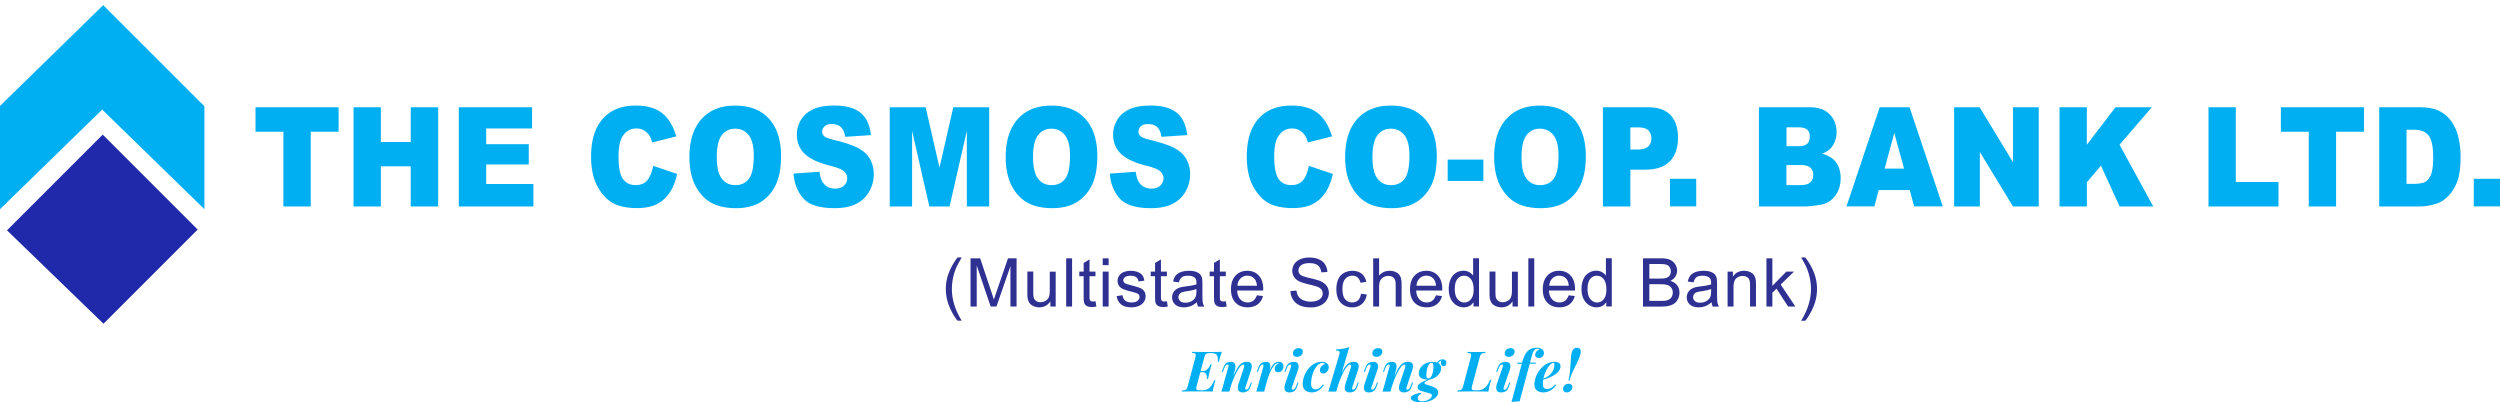 <svg version="1.1" id="Layer_1" xmlns="http://www.w3.org/2000/svg" x="0" y="0" viewBox="0 0 667.88 107.49" xml:space="preserve"><style>.st1{fill:#00aef2}.st3{fill:#2e3192}</style><switch><g><path class="st1" d="M0 55.88V28.3L27.57 1.37 54.61 28.4v27.48L27.3 29.28z"/><path fill="#1f29aa" d="M1.87 61.54l25.57-25.57L52.8 61.33 27.65 86.48z"/><path class="st1" d="M68.26 28.66h22.2v6.54h-7.45v19.95h-7.3V35.2h-7.45v-6.54zM94.45 28.66h7.3v9.27h7.98v-9.27h7.33v26.49h-7.33V44.43h-7.98v10.72h-7.3V28.66zM122.57 28.66h19.57v5.66h-12.25v4.21h11.37v5.4h-11.37v5.22h12.61v6h-19.93V28.66zM174.5 44.3l6.4 2.17c-.43 2.01-1.11 3.69-2.03 5.04-.92 1.35-2.07 2.37-3.44 3.05-1.37.69-3.11 1.03-5.23 1.03-2.57 0-4.67-.42-6.3-1.25-1.63-.84-3.03-2.31-4.22-4.42-1.18-2.11-1.77-4.8-1.77-8.09 0-4.38 1.04-7.75 3.12-10.1 2.08-2.35 5.02-3.53 8.83-3.53 2.98 0 5.32.67 7.02 2.02 1.7 1.35 2.97 3.42 3.8 6.22l-6.45 1.61c-.23-.81-.46-1.4-.71-1.77-.41-.63-.91-1.11-1.5-1.45-.59-.34-1.25-.51-1.98-.51-1.66 0-2.92.75-3.8 2.24-.67 1.11-1 2.85-1 5.22 0 2.94.4 4.95 1.19 6.04.79 1.09 1.91 1.63 3.35 1.63 1.4 0 2.45-.44 3.17-1.32.7-.87 1.22-2.15 1.55-3.83zM184.18 41.92c0-4.32 1.07-7.69 3.22-10.1 2.15-2.41 5.14-3.61 8.98-3.61 3.93 0 6.96 1.18 9.09 3.55s3.19 5.68 3.19 9.95c0 3.1-.46 5.64-1.39 7.62-.93 1.98-2.27 3.52-4.03 4.63-1.76 1.1-3.95 1.65-6.57 1.65-2.67 0-4.87-.48-6.62-1.43s-3.16-2.46-4.25-4.52-1.62-4.64-1.62-7.74zm7.31.03c0 2.67.44 4.6 1.33 5.76.89 1.17 2.09 1.75 3.62 1.75 1.57 0 2.78-.57 3.64-1.72.86-1.14 1.29-3.2 1.29-6.16 0-2.49-.45-4.32-1.35-5.47-.9-1.15-2.11-1.73-3.65-1.73-1.47 0-2.65.58-3.55 1.75-.89 1.19-1.33 3.13-1.33 5.82zM211.99 46.38l6.95-.49c.15 1.27.46 2.23.92 2.89.75 1.07 1.83 1.61 3.22 1.61 1.04 0 1.85-.27 2.41-.82.56-.55.85-1.18.85-1.91 0-.69-.27-1.3-.81-1.84s-1.78-1.05-3.74-1.54c-3.2-.81-5.49-1.88-6.85-3.22-1.38-1.34-2.06-3.04-2.06-5.11 0-1.36.35-2.65 1.06-3.86.7-1.21 1.76-2.16 3.18-2.85 1.41-.69 3.35-1.04 5.81-1.04 3.02 0 5.32.63 6.91 1.89s2.53 3.26 2.83 6.01l-6.88.45c-.18-1.19-.57-2.06-1.15-2.6-.59-.54-1.39-.81-2.43-.81-.85 0-1.49.2-1.92.61-.43.4-.65.89-.65 1.47 0 .42.18.8.53 1.14.34.35 1.16.67 2.45.98 3.19.77 5.48 1.55 6.86 2.34 1.38.79 2.39 1.77 3.01 2.94s.94 2.48.94 3.92c0 1.7-.42 3.26-1.26 4.7s-2.01 2.52-3.51 3.26c-1.5.74-3.4 1.11-5.69 1.11-4.02 0-6.8-.87-8.35-2.6s-2.42-3.95-2.63-6.63zM237.69 28.66h9.6l3.7 16.12 3.68-16.12h9.6v26.49h-5.98v-20.2l-4.61 20.2h-5.41l-4.6-20.2v20.2h-5.98V28.66zM268.67 41.92c0-4.32 1.07-7.69 3.22-10.1 2.15-2.41 5.14-3.61 8.98-3.61 3.93 0 6.96 1.18 9.09 3.55s3.19 5.68 3.19 9.95c0 3.1-.47 5.64-1.39 7.62-.93 1.98-2.27 3.52-4.03 4.63-1.76 1.1-3.95 1.65-6.57 1.65-2.67 0-4.87-.48-6.62-1.43s-3.16-2.46-4.25-4.52c-1.07-2.07-1.62-4.64-1.62-7.74zm7.31.03c0 2.67.44 4.6 1.33 5.76.89 1.17 2.09 1.75 3.62 1.75 1.57 0 2.78-.57 3.64-1.72.86-1.14 1.29-3.2 1.29-6.16 0-2.49-.45-4.32-1.35-5.47s-2.12-1.73-3.65-1.73c-1.47 0-2.65.58-3.55 1.75-.89 1.19-1.33 3.13-1.33 5.82zM296.48 46.38l6.95-.49c.15 1.27.46 2.23.92 2.89.75 1.07 1.83 1.61 3.22 1.61 1.04 0 1.85-.27 2.41-.82s.85-1.18.85-1.91c0-.69-.27-1.3-.81-1.84s-1.78-1.05-3.74-1.54c-3.2-.81-5.49-1.88-6.85-3.22-1.38-1.34-2.06-3.04-2.06-5.11 0-1.36.35-2.65 1.06-3.86.7-1.21 1.76-2.16 3.18-2.85 1.41-.69 3.35-1.04 5.81-1.04 3.02 0 5.32.63 6.91 1.89 1.58 1.26 2.53 3.26 2.83 6.01l-6.88.45c-.18-1.19-.57-2.06-1.15-2.6-.59-.54-1.39-.81-2.43-.81-.85 0-1.49.2-1.92.61s-.64.89-.64 1.47c0 .42.18.8.53 1.14.34.35 1.16.67 2.45.98 3.19.77 5.48 1.55 6.86 2.34 1.38.79 2.39 1.77 3.02 2.94.63 1.17.94 2.48.94 3.92 0 1.7-.42 3.26-1.26 4.7a8.19 8.19 0 0 1-3.51 3.26c-1.5.74-3.4 1.11-5.69 1.11-4.02 0-6.8-.87-8.35-2.6s-2.44-3.95-2.65-6.63zM349.67 44.3l6.4 2.17c-.43 2.01-1.11 3.69-2.03 5.04-.92 1.35-2.07 2.37-3.44 3.05-1.37.69-3.11 1.03-5.23 1.03-2.57 0-4.67-.42-6.3-1.25-1.63-.84-3.03-2.31-4.22-4.42-1.18-2.11-1.77-4.8-1.77-8.09 0-4.38 1.04-7.75 3.12-10.1 2.08-2.35 5.02-3.53 8.83-3.53 2.98 0 5.32.67 7.02 2.02 1.7 1.35 2.97 3.42 3.8 6.22l-6.45 1.61c-.23-.81-.46-1.4-.71-1.77-.41-.63-.91-1.11-1.5-1.45s-1.25-.51-1.98-.51c-1.66 0-2.92.75-3.8 2.24-.67 1.11-1 2.85-1 5.22 0 2.94.4 4.95 1.19 6.04.79 1.09 1.91 1.63 3.35 1.63 1.4 0 2.45-.44 3.17-1.32s1.22-2.15 1.55-3.83zM359.36 41.92c0-4.32 1.08-7.69 3.22-10.1 2.15-2.41 5.14-3.61 8.98-3.61 3.93 0 6.96 1.18 9.09 3.55s3.19 5.68 3.19 9.95c0 3.1-.47 5.64-1.39 7.62-.93 1.98-2.27 3.52-4.03 4.63-1.76 1.1-3.95 1.65-6.57 1.65-2.67 0-4.87-.48-6.62-1.43s-3.16-2.46-4.25-4.52c-1.08-2.07-1.62-4.64-1.62-7.74zm7.3.03c0 2.67.44 4.6 1.33 5.76.89 1.17 2.09 1.75 3.62 1.75 1.57 0 2.78-.57 3.64-1.72.86-1.14 1.29-3.2 1.29-6.16 0-2.49-.45-4.32-1.35-5.47s-2.12-1.73-3.65-1.73c-1.47 0-2.66.58-3.55 1.75-.89 1.19-1.33 3.13-1.33 5.82zM386.75 42.64h9.54v5.69h-9.54v-5.69zM399.17 41.92c0-4.32 1.08-7.69 3.22-10.1 2.15-2.41 5.14-3.61 8.98-3.61 3.93 0 6.96 1.18 9.09 3.55s3.19 5.68 3.19 9.95c0 3.1-.47 5.64-1.39 7.62-.93 1.98-2.27 3.52-4.03 4.63-1.76 1.1-3.95 1.65-6.57 1.65-2.67 0-4.87-.48-6.62-1.43s-3.16-2.46-4.25-4.52c-1.07-2.07-1.62-4.64-1.62-7.74zm7.31.03c0 2.67.44 4.6 1.33 5.76.89 1.17 2.09 1.75 3.62 1.75 1.57 0 2.78-.57 3.64-1.72.86-1.14 1.29-3.2 1.29-6.16 0-2.49-.45-4.32-1.35-5.47s-2.12-1.73-3.65-1.73c-1.47 0-2.66.58-3.55 1.75-.89 1.19-1.33 3.13-1.33 5.82zM428.22 28.66h12.14c2.64 0 4.62.7 5.94 2.11 1.32 1.41 1.98 3.42 1.98 6.02 0 2.67-.72 4.76-2.15 6.27s-3.62 2.26-6.57 2.26h-4v9.83h-7.34V28.66zm7.34 11.29h1.79c1.41 0 2.4-.27 2.97-.82.57-.55.85-1.25.85-2.11 0-.83-.25-1.54-.74-2.11s-1.42-.87-2.79-.87h-2.08v5.91zM446.14 47.77h7.01v7.37h-7.01v-7.37zM469.9 28.66h13.67c2.28 0 4.03.63 5.25 1.9 1.22 1.26 1.83 2.83 1.83 4.7 0 1.57-.44 2.91-1.31 4.03-.58.75-1.43 1.34-2.55 1.77 1.7.46 2.95 1.24 3.75 2.36s1.2 2.51 1.2 4.2c0 1.37-.29 2.61-.85 3.7a6.694 6.694 0 0 1-2.34 2.6c-.61.4-1.54.69-2.77.87-1.64.24-2.74.36-3.27.36H469.9V28.66zm7.36 10.39h3.18c1.14 0 1.93-.22 2.38-.66.45-.44.67-1.08.67-1.91 0-.77-.22-1.37-.67-1.81s-1.22-.65-2.33-.65h-3.22v5.03zm0 10.4h3.72c1.26 0 2.14-.25 2.66-.75s.77-1.17.77-2.01c0-.78-.26-1.41-.77-1.89s-1.41-.71-2.68-.71h-3.71v5.36zM510.19 50.77h-8.29l-1.15 4.37h-7.46l8.88-26.49h7.97l8.88 26.49h-7.65l-1.18-4.37zm-1.52-5.72l-2.61-9.52-2.58 9.52h5.19zM522.05 28.66h6.82l8.9 14.66V28.66h6.88v26.49h-6.88l-8.85-14.55v14.55h-6.87V28.66zM550.2 28.66h7.3v10.01l7.65-10.01h9.71l-8.62 10 9.01 16.49h-8.99l-4.98-10.89-3.77 4.43v6.46h-7.3V28.66zM590 28.66h7.3v19.97h11.4v6.52H590V28.66zM609.34 28.66h22.2v6.54h-7.45v19.95h-7.3V35.2h-7.45v-6.54zM635.61 28.66h10.85c2.14 0 3.87.33 5.18.98 1.32.65 2.4 1.58 3.26 2.8.86 1.22 1.48 2.63 1.87 4.25s.58 3.32.58 5.13c0 2.83-.29 5.03-.86 6.59-.58 1.56-1.37 2.87-2.39 3.92-1.02 1.05-2.12 1.76-3.29 2.11-1.6.48-3.05.72-4.35.72h-10.85v-26.5zm7.3 5.99v14.47h1.79c1.53 0 2.61-.19 3.26-.57.64-.38 1.15-1.04 1.52-1.99.37-.95.55-2.48.55-4.6 0-2.81-.41-4.73-1.23-5.76-.82-1.04-2.17-1.55-4.06-1.55h-1.83zM660.87 47.77h7.01v7.37h-7.01v-7.37z"/><g><path class="st3" d="M255.8 85.68c-.87-1.1-1.61-2.39-2.21-3.87s-.91-3.01-.91-4.59c0-1.39.23-2.73.68-4.01.53-1.48 1.34-2.96 2.44-4.43h1.13c-.71 1.22-1.18 2.09-1.41 2.61-.36.81-.64 1.65-.84 2.53-.25 1.1-.38 2.2-.38 3.3 0 2.82.88 5.63 2.63 8.45h-1.13zM259.28 81.89V69.01h2.57l3.05 9.12c.28.85.49 1.49.62 1.91.15-.47.38-1.16.69-2.07l3.08-8.96h2.29v12.88h-1.64V71.11l-3.74 10.78h-1.54l-3.73-10.97v10.97h-1.65zM280.61 81.89v-1.37c-.73 1.05-1.71 1.58-2.96 1.58-.55 0-1.06-.11-1.54-.32s-.83-.48-1.06-.8-.39-.71-.49-1.17c-.06-.31-.1-.8-.1-1.48v-5.78h1.58v5.18c0 .83.03 1.38.1 1.67.1.42.31.74.63.98s.72.36 1.2.36.92-.12 1.34-.36.71-.57.88-.99.26-1.03.26-1.82v-5h1.58v9.33h-1.42zM284.83 81.89V69.01h1.58v12.88h-1.58zM292.67 80.48l.23 1.4c-.45.09-.84.14-1.2.14-.57 0-1.02-.09-1.34-.27s-.54-.42-.67-.72-.19-.92-.19-1.87v-5.37h-1.16v-1.23h1.16v-2.31l1.57-.95v3.26h1.59v1.23h-1.59v5.46c0 .45.03.74.08.87s.15.23.27.31.31.11.54.11c.19 0 .43-.02.71-.06zM294.59 70.83v-1.82h1.58v1.82h-1.58zm0 11.06v-9.33h1.58v9.33h-1.58zM298.31 79.11l1.56-.25c.09.63.33 1.11.73 1.44s.96.5 1.68.5c.73 0 1.27-.15 1.62-.44s.53-.64.53-1.04c0-.36-.16-.64-.47-.84-.22-.14-.76-.32-1.62-.54-1.16-.29-1.96-.55-2.41-.76s-.79-.51-1.02-.89-.35-.8-.35-1.25c0-.42.09-.8.29-1.16s.45-.65.78-.88c.25-.18.58-.34 1.01-.46s.88-.19 1.37-.19c.73 0 1.38.11 1.93.32s.96.5 1.23.86.45.84.54 1.45l-1.55.21c-.07-.48-.27-.86-.61-1.12s-.81-.4-1.43-.4c-.73 0-1.25.12-1.56.36s-.47.52-.47.84c0 .21.06.39.19.55.13.17.33.31.61.42.16.06.62.19 1.4.4 1.12.3 1.9.54 2.34.73s.79.47 1.04.83.38.81.38 1.35c0 .53-.15 1.02-.46 1.49s-.75.83-1.33 1.08-1.24.38-1.97.38c-1.21 0-2.14-.25-2.77-.76s-1.04-1.24-1.21-2.23zM311.75 80.48l.23 1.4c-.45.09-.84.14-1.2.14-.57 0-1.02-.09-1.34-.27s-.54-.42-.67-.72-.19-.92-.19-1.87v-5.37h-1.16v-1.23h1.16v-2.31l1.57-.95v3.26h1.59v1.23h-1.59v5.46c0 .45.03.74.08.87s.15.23.27.31.31.11.54.11c.19 0 .43-.02.71-.06zM319.75 80.74c-.59.5-1.15.85-1.69 1.05s-1.12.31-1.74.31c-1.03 0-1.81-.25-2.36-.75s-.83-1.14-.83-1.92c0-.46.1-.87.31-1.25s.48-.68.82-.91.72-.4 1.14-.52c.31-.08.78-.16 1.41-.24 1.28-.15 2.22-.33 2.82-.54.01-.22.01-.35.01-.41 0-.64-.15-1.1-.45-1.36-.4-.36-1-.54-1.8-.54-.74 0-1.29.13-1.65.39s-.62.72-.79 1.38l-1.55-.21c.14-.66.37-1.2.69-1.6s.79-.72 1.4-.94 1.32-.33 2.12-.33 1.44.09 1.94.28.86.42 1.1.71.4.64.49 1.08c.05.27.08.76.08 1.46v2.11c0 1.47.03 2.4.1 2.79s.2.76.4 1.12h-1.65c-.17-.33-.27-.72-.32-1.16zm-.13-3.53c-.57.23-1.44.43-2.58.6-.65.09-1.11.2-1.38.32s-.48.29-.62.51-.22.48-.22.75c0 .42.16.77.48 1.05s.79.42 1.4.42c.61 0 1.15-.13 1.63-.4s.82-.63 1.05-1.09c.17-.36.25-.88.25-1.58v-.58zM327.49 80.48l.23 1.4c-.45.09-.84.14-1.2.14-.57 0-1.02-.09-1.34-.27s-.54-.42-.67-.72-.19-.92-.19-1.87v-5.37h-1.16v-1.23h1.16v-2.31l1.57-.95v3.26h1.59v1.23h-1.59v5.46c0 .45.03.74.08.87s.15.23.27.31.31.11.54.11c.19 0 .42-.02.71-.06zM335.78 78.89l1.63.2c-.26.96-.74 1.7-1.43 2.22s-1.59.79-2.67.79c-1.37 0-2.45-.42-3.25-1.26s-1.2-2.02-1.2-3.54c0-1.57.4-2.79 1.21-3.66s1.86-1.3 3.15-1.3c1.25 0 2.27.42 3.06 1.27s1.19 2.04 1.19 3.59c0 .09 0 .23-.01.42h-6.96c.06 1.03.35 1.81.87 2.36s1.17.82 1.95.82c.58 0 1.08-.15 1.49-.46s.73-.78.97-1.45zm-5.19-2.56h5.21c-.07-.79-.27-1.37-.6-1.77-.5-.61-1.16-.91-1.96-.91-.73 0-1.34.24-1.83.73s-.77 1.14-.82 1.95zM344.75 77.76l1.61-.14c.08.64.25 1.17.53 1.59s.71.75 1.3 1 1.25.38 1.98.38c.65 0 1.22-.1 1.72-.29s.87-.46 1.11-.8.36-.7.36-1.1c0-.4-.12-.76-.35-1.06s-.62-.56-1.16-.76c-.35-.13-1.11-.34-2.29-.63s-2.01-.55-2.49-.8c-.62-.32-1.07-.72-1.38-1.2s-.45-1.01-.45-1.6c0-.65.18-1.26.55-1.82s.91-.99 1.62-1.29 1.5-.44 2.36-.44c.96 0 1.8.15 2.53.46s1.29.76 1.68 1.36.6 1.27.63 2.03l-1.63.12c-.09-.81-.38-1.43-.89-1.85s-1.26-.62-2.25-.62c-1.03 0-1.78.19-2.25.57s-.71.83-.71 1.37c0 .46.17.84.5 1.14.33.3 1.19.6 2.57.92s2.34.59 2.85.82c.75.35 1.3.78 1.66 1.31s.54 1.14.54 1.83c0 .69-.2 1.33-.59 1.94s-.96 1.08-1.69 1.42-1.56.51-2.48.51c-1.17 0-2.14-.17-2.93-.51s-1.41-.85-1.85-1.53-.69-1.47-.71-2.33zM363.58 78.48l1.56.2c-.17 1.07-.6 1.91-1.3 2.52s-1.56.91-2.58.91c-1.28 0-2.3-.42-3.08-1.25s-1.17-2.03-1.17-3.59c0-1.01.17-1.89.5-2.65s.84-1.32 1.53-1.7 1.42-.57 2.23-.57c1.01 0 1.84.26 2.49.77s1.06 1.24 1.24 2.18l-1.54.24c-.15-.63-.41-1.1-.78-1.42s-.82-.47-1.35-.47c-.8 0-1.44.29-1.94.86s-.75 1.48-.75 2.71c0 1.25.24 2.17.72 2.73s1.11.85 1.88.85c.62 0 1.14-.19 1.56-.57s.67-.96.78-1.75zM366.85 81.89V69.01h1.58v4.62c.74-.86 1.67-1.28 2.79-1.28.69 0 1.29.14 1.8.41s.88.65 1.09 1.13c.22.48.33 1.18.33 2.09v5.92h-1.58v-5.92c0-.79-.17-1.37-.51-1.73-.34-.36-.83-.54-1.46-.54-.47 0-.91.12-1.32.36-.41.24-.71.57-.88.99s-.26.99-.26 1.72v5.11h-1.58zM383.61 78.89l1.63.2c-.26.96-.74 1.7-1.43 2.22s-1.59.79-2.67.79c-1.37 0-2.45-.42-3.25-1.26-.8-.84-1.2-2.02-1.2-3.54 0-1.57.4-2.79 1.21-3.66s1.86-1.3 3.15-1.3c1.25 0 2.27.42 3.06 1.27s1.19 2.04 1.19 3.59c0 .09 0 .23-.01.42h-6.96c.06 1.03.35 1.81.87 2.36s1.17.82 1.95.82c.58 0 1.08-.15 1.49-.46s.73-.78.97-1.45zm-5.19-2.56h5.21c-.07-.79-.27-1.37-.6-1.77-.5-.61-1.16-.91-1.96-.91-.73 0-1.34.24-1.83.73s-.77 1.14-.82 1.95zM393.65 81.89v-1.18c-.59.93-1.46 1.39-2.61 1.39-.74 0-1.43-.21-2.05-.62a4.03 4.03 0 0 1-1.45-1.72c-.34-.74-.51-1.58-.51-2.54 0-.93.16-1.78.47-2.54s.78-1.34 1.4-1.74 1.32-.61 2.08-.61c.56 0 1.06.12 1.5.36s.8.55 1.07.93V69h1.57v12.88h-1.47zm-5-4.65c0 1.2.25 2.09.76 2.68s1.1.89 1.78.89c.69 0 1.28-.28 1.76-.85s.73-1.43.73-2.59c0-1.28-.25-2.21-.74-2.81s-1.1-.9-1.82-.9c-.7 0-1.29.29-1.76.86-.48.58-.71 1.48-.71 2.72zM404.08 81.89v-1.37c-.73 1.05-1.71 1.58-2.96 1.58-.55 0-1.07-.11-1.54-.32s-.83-.48-1.06-.8c-.23-.32-.39-.71-.49-1.17-.06-.31-.1-.8-.1-1.48v-5.78h1.58v5.18c0 .83.03 1.38.1 1.67.1.42.31.74.63.98s.72.36 1.2.36.92-.12 1.34-.36.71-.57.88-.99.26-1.03.26-1.82v-5h1.58v9.33h-1.42zM408.3 81.89V69.01h1.58v12.88h-1.58zM419.08 78.89l1.63.2c-.26.96-.74 1.7-1.43 2.22s-1.59.79-2.67.79c-1.37 0-2.45-.42-3.25-1.26-.8-.84-1.2-2.02-1.2-3.54 0-1.57.4-2.79 1.21-3.66s1.86-1.3 3.15-1.3c1.25 0 2.27.42 3.06 1.27s1.19 2.04 1.19 3.59c0 .09 0 .23-.01.42h-6.96c.06 1.03.35 1.81.87 2.36s1.17.82 1.95.82c.58 0 1.08-.15 1.49-.46s.73-.78.97-1.45zm-5.19-2.56h5.21c-.07-.79-.27-1.37-.6-1.77-.5-.61-1.16-.91-1.96-.91-.73 0-1.34.24-1.83.73s-.77 1.14-.82 1.95zM429.12 81.89v-1.18c-.59.93-1.46 1.39-2.61 1.39-.74 0-1.43-.21-2.05-.62a4.03 4.03 0 0 1-1.45-1.72c-.34-.74-.51-1.58-.51-2.54 0-.93.16-1.78.47-2.54s.78-1.34 1.4-1.74 1.32-.61 2.08-.61c.56 0 1.06.12 1.5.36s.8.55 1.07.93V69h1.57v12.88h-1.47zm-5-4.65c0 1.2.25 2.09.76 2.68s1.1.89 1.78.89c.69 0 1.28-.28 1.76-.85s.73-1.43.73-2.59c0-1.28-.25-2.21-.74-2.81s-1.1-.9-1.82-.9c-.7 0-1.29.29-1.76.86-.48.58-.71 1.48-.71 2.72zM438.93 81.89V69.01h4.83c.98 0 1.77.13 2.37.39.59.26 1.06.66 1.4 1.2s.51 1.11.51 1.7c0 .55-.15 1.07-.45 1.56s-.75.88-1.35 1.18c.78.23 1.38.62 1.8 1.17.42.55.63 1.2.63 1.95 0 .6-.13 1.16-.38 1.68-.26.52-.57.92-.95 1.2s-.85.49-1.41.64c-.57.14-1.26.22-2.08.22h-4.92zm1.7-7.47h2.79c.76 0 1.3-.05 1.63-.15.43-.13.76-.34.98-.64.22-.3.33-.67.33-1.12 0-.43-.1-.8-.31-1.13s-.5-.55-.88-.67-1.03-.18-1.96-.18h-2.58v3.89zm0 5.95h3.21c.55 0 .94-.02 1.16-.06.39-.07.72-.19.98-.35s.48-.4.65-.72.25-.68.25-1.09c0-.48-.12-.9-.37-1.25s-.59-.6-1.02-.75c-.44-.14-1.07-.22-1.89-.22h-2.98v4.44zM457.25 80.74c-.59.5-1.15.85-1.69 1.05-.54.21-1.12.31-1.75.31-1.03 0-1.81-.25-2.36-.75s-.83-1.14-.83-1.92c0-.46.1-.87.31-1.25s.48-.68.82-.91.72-.4 1.14-.52c.31-.08.78-.16 1.41-.24 1.28-.15 2.22-.33 2.82-.54.01-.22.01-.35.01-.41 0-.64-.15-1.1-.45-1.36-.4-.36-1-.54-1.8-.54-.74 0-1.29.13-1.65.39s-.62.72-.79 1.38l-1.55-.21c.14-.66.37-1.2.69-1.6s.79-.72 1.4-.94 1.32-.33 2.12-.33 1.44.09 1.94.28.86.42 1.1.71.4.64.49 1.08c.05.27.08.76.08 1.46v2.11c0 1.47.03 2.4.1 2.79s.2.76.4 1.12h-1.65c-.16-.33-.26-.72-.31-1.16zm-.13-3.53c-.57.23-1.44.43-2.58.6-.65.09-1.11.2-1.38.32s-.48.29-.62.51-.22.48-.22.75c0 .42.16.77.48 1.05s.79.42 1.4.42c.61 0 1.15-.13 1.63-.4s.82-.63 1.05-1.09c.17-.36.25-.88.25-1.58v-.58zM461.53 81.89v-9.33h1.42v1.33c.69-1.03 1.68-1.54 2.97-1.54.56 0 1.08.1 1.55.3.47.2.82.47 1.06.8s.4.72.49 1.17c.06.29.09.81.09 1.54v5.74h-1.58v-5.68c0-.64-.06-1.13-.18-1.45s-.34-.57-.66-.76-.68-.29-1.1-.29c-.67 0-1.26.21-1.75.64s-.73 1.24-.73 2.43v5.1h-1.58zM471.91 81.89V69.01h1.58v7.35l3.74-3.8h2.05l-3.57 3.46 3.93 5.87h-1.95l-3.08-4.77-1.12 1.07v3.7h-1.58zM482.3 85.68h-1.13c1.75-2.81 2.63-5.63 2.63-8.45 0-1.1-.13-2.19-.38-3.28-.2-.88-.48-1.72-.83-2.53-.23-.53-.7-1.41-1.42-2.64h1.13c1.1 1.47 1.92 2.95 2.44 4.43.45 1.28.68 2.61.68 4.01 0 1.58-.3 3.11-.91 4.59-.61 1.48-1.34 2.77-2.21 3.87z"/></g><g><path class="st1" d="M325.34 96.7c.04-.59.01-1.06-.08-1.4-.09-.35-.26-.59-.52-.74-.25-.14-.61-.22-1.06-.22h-.46c-.33 0-.59.03-.77.08-.19.06-.33.17-.44.34-.1.18-.21.45-.31.82l-1.98 7.44c-.15.55-.17.9-.05 1.03.12.14.42.21.91.21h.56c.54 0 1-.08 1.36-.25.37-.17.7-.45 1-.83.29-.38.59-.91.88-1.57h.35a8.6 8.6 0 0 0-.34 1.08c-.05.19-.12.46-.2.82s-.14.72-.2 1.1c-.51-.02-1.08-.03-1.71-.04-.63 0-1.19-.01-1.69-.01h-1.35c-.56 0-1.15 0-1.77.01-.62.01-1.21.02-1.75.04l.08-.3c.34-.02.6-.06.79-.12.19-.06.34-.18.44-.36.1-.18.21-.45.31-.81l1.98-7.44c.14-.55.15-.9.04-1.04-.12-.15-.42-.23-.92-.25l.08-.3 1.75.03c.62.01 1.21.01 1.77.01h1.35c.45 0 .96 0 1.52-.01.56 0 1.07-.02 1.52-.04-.13.35-.24.67-.33.95-.09.28-.17.55-.24.82-.04.18-.08.35-.11.51s-.06.3-.08.42h-.33zm-5.59 2.73l.08-.3h2.97l-.07.3h-2.98zm1.57-.3c.38 0 .7-.09.96-.28s.48-.42.67-.7c.18-.27.33-.55.43-.82h.35c-.16.46-.28.83-.35 1.1-.07.28-.14.56-.21.85-.05.18-.09.35-.13.52s-.08.36-.13.58c-.05.21-.1.5-.17.85h-.33c.02-.27.01-.54-.04-.82-.05-.27-.16-.51-.33-.7-.18-.19-.47-.29-.88-.29l.16-.29zM328.42 104.62h-2.11l1.81-6.48c.05-.14.08-.27.1-.38.01-.12 0-.21-.04-.27-.04-.06-.12-.1-.23-.1-.18 0-.34.08-.49.25-.15.17-.3.48-.47.94l-.29.77h-.29l.41-1.14c.2-.57.46-.97.79-1.2.32-.23.71-.34 1.15-.34.48 0 .81.11 1 .32.19.22.29.49.29.81 0 .33-.04.65-.12.97l-1.51 5.85zm.48-2.53c.39-1.09.75-1.99 1.09-2.69s.67-1.26.99-1.66.66-.68 1-.84c.34-.16.71-.24 1.09-.24.48 0 .83.1 1.04.31s.31.49.31.83c0 .34-.06.72-.19 1.12l-1.47 4.43c-.1.28-.12.48-.07.58.05.11.14.17.27.17s.28-.07.43-.22c.16-.14.33-.47.51-.97l.27-.72h.29l-.38 1.1c-.22.63-.52 1.04-.9 1.25-.38.2-.75.3-1.11.3-.57 0-.97-.17-1.2-.5-.13-.2-.19-.45-.19-.76s.08-.68.23-1.13l1.35-4.05c.06-.16.1-.31.12-.46.02-.15.02-.27-.01-.38s-.12-.15-.25-.15c-.24 0-.52.19-.83.57-.31.38-.63.89-.97 1.53-.33.64-.66 1.37-.97 2.18-.31.81-.58 1.65-.83 2.5l.38-2.1zM337.75 104.62h-2.12l1.83-6.48c.07-.27.09-.46.07-.58-.02-.11-.1-.17-.23-.17-.18 0-.34.09-.5.26-.15.17-.31.48-.48.92l-.29.77h-.29l.41-1.14c.21-.59.5-1 .86-1.21.37-.22.77-.33 1.21-.33.44 0 .74.11.91.33.17.22.25.49.25.81 0 .32-.04.64-.12.96l-1.51 5.86zm3.84-7.63c-.2 0-.42.06-.64.18-.23.12-.47.34-.71.65s-.49.74-.76 1.29c-.26.55-.54 1.25-.81 2.11-.28.85-.56 1.89-.85 3.1l.33-2.02c.32-1.1.61-2.01.87-2.73.26-.72.52-1.29.79-1.72.26-.42.54-.73.84-.91.29-.18.63-.27 1.01-.27.39 0 .69.11.9.34.21.23.32.52.32.87 0 .42-.13.79-.41 1.1-.27.31-.61.46-1.02.46-.29 0-.52-.08-.67-.23-.16-.16-.24-.38-.24-.67 0-.36.12-.68.37-.96.25-.28.54-.46.88-.54l-.09-.03c-.04-.02-.07-.02-.11-.02zM344.84 98.14c.17-.5.12-.75-.17-.75-.18 0-.34.09-.5.27-.15.18-.3.49-.46.92l-.3.77h-.29l.42-1.14c.21-.59.5-1 .87-1.21.37-.22.78-.33 1.21-.33.47 0 .81.11 1 .33.2.22.3.49.31.81 0 .32-.05.64-.16.96l-1.58 4.59c-.09.27-.11.46-.07.58.04.11.14.17.28.17.13 0 .27-.08.43-.23s.33-.47.52-.96l.27-.72h.29l-.39 1.1c-.21.61-.5 1.02-.88 1.23-.38.21-.76.31-1.14.31-.43 0-.76-.1-.98-.29-.22-.19-.35-.46-.37-.82-.02-.36.05-.79.21-1.27l1.48-4.32zm.57-3.78c.02-.43.18-.76.47-.99s.65-.35 1.06-.35c.37 0 .65.09.85.26.19.18.28.42.26.73-.02.39-.18.71-.48.95s-.66.37-1.08.37c-.35 0-.62-.09-.82-.26-.19-.17-.28-.41-.26-.71zM353.26 96.96c-.37 0-.74.16-1.09.47-.36.31-.68.74-.97 1.27-.29.53-.51 1.12-.68 1.78-.17.66-.25 1.34-.25 2.04 0 .53.11.91.32 1.15.21.24.48.35.82.35.32 0 .65-.09.98-.28s.67-.54 1-1.04l.3.12c-.2.33-.46.65-.77.96-.31.31-.68.56-1.09.76s-.88.29-1.4.29c-.7 0-1.28-.19-1.73-.56-.45-.38-.67-.96-.67-1.75 0-.62.12-1.27.36-1.95s.58-1.32 1.03-1.91c.44-.59.98-1.08 1.61-1.45.63-.37 1.33-.55 2.12-.55.55 0 .99.14 1.33.41.33.28.5.62.5 1.03 0 .27-.07.53-.2.79a1.9 1.9 0 0 1-.53.63c-.23.17-.48.25-.76.25a.89.89 0 0 1-.61-.23c-.17-.16-.25-.37-.25-.64 0-.41.14-.76.41-1.06.28-.29.59-.49.95-.58a.773.773 0 0 0-.29-.22c-.13-.06-.27-.08-.44-.08zM356.98 104.62h-2.12l2.97-10c.1-.34.09-.59-.03-.75s-.43-.24-.92-.24l.09-.31c.71-.01 1.34-.07 1.91-.17.56-.1 1.09-.25 1.59-.44l-3.49 11.91zm.37-2.17c.4-1.15.77-2.1 1.12-2.85.35-.75.68-1.34 1.01-1.77.33-.43.67-.73 1.02-.91.35-.17.72-.26 1.12-.26.49 0 .84.1 1.04.31s.31.49.31.83c0 .34-.07.72-.2 1.12l-1.47 4.43c-.09.27-.11.46-.06.58.05.11.14.17.27.17s.27-.07.43-.22c.16-.14.32-.47.5-.97l.27-.72h.29l-.38 1.1c-.22.63-.52 1.04-.9 1.25-.38.2-.75.3-1.11.3-.48 0-.83-.11-1.04-.32-.21-.22-.32-.5-.32-.87s.08-.76.22-1.19l1.33-4.05c.06-.17.1-.33.13-.48.02-.15.02-.27-.02-.37-.04-.1-.12-.14-.26-.14-.25 0-.53.19-.85.58-.32.39-.64.92-.98 1.58-.34.67-.67 1.42-.98 2.26-.32.84-.59 1.72-.83 2.64l.34-2.03zM366.07 98.14c.17-.5.12-.75-.17-.75-.18 0-.34.09-.5.27-.15.18-.3.49-.46.92l-.3.77h-.29l.42-1.14c.21-.59.5-1 .87-1.21.37-.22.77-.33 1.21-.33.47 0 .8.11 1 .33.2.22.3.49.31.81 0 .32-.05.64-.16.96l-1.58 4.59c-.09.27-.11.46-.07.58.04.11.14.17.28.17.13 0 .27-.08.43-.23.15-.15.33-.47.52-.96l.27-.72h.29l-.39 1.1c-.21.61-.5 1.02-.89 1.23-.38.21-.76.31-1.14.31-.43 0-.76-.1-.98-.29-.22-.19-.35-.46-.37-.82-.02-.36.05-.79.21-1.27l1.49-4.32zm.57-3.78c.02-.43.18-.76.47-.99.29-.23.65-.35 1.06-.35.37 0 .65.09.85.26.2.18.28.42.26.73-.02.39-.18.71-.48.95-.3.25-.66.37-1.08.37-.35 0-.62-.09-.82-.26-.19-.17-.28-.41-.26-.71zM371.47 104.62h-2.12l1.81-6.48c.05-.14.08-.27.1-.38.02-.12 0-.21-.04-.27s-.12-.1-.23-.1c-.18 0-.34.08-.49.25s-.3.48-.47.94l-.29.77h-.28l.4-1.14c.2-.57.46-.97.79-1.2.32-.23.71-.34 1.15-.34.48 0 .81.11 1 .32.19.22.29.49.29.81 0 .33-.04.65-.12.97l-1.5 5.85zm.48-2.53c.39-1.09.75-1.99 1.09-2.69.33-.71.67-1.26.99-1.66.33-.4.66-.68 1-.84.34-.16.71-.24 1.09-.24.48 0 .83.1 1.04.31s.32.49.32.83c0 .34-.07.72-.2 1.12l-1.47 4.43c-.1.28-.13.48-.08.58.05.11.14.17.27.17s.28-.07.44-.22c.16-.14.33-.47.51-.97l.27-.72h.29l-.38 1.1c-.22.63-.52 1.04-.9 1.25-.38.2-.75.3-1.11.3-.57 0-.97-.17-1.2-.5-.13-.2-.19-.45-.19-.76s.08-.68.23-1.13l1.35-4.05c.06-.16.1-.31.12-.46.02-.15.01-.27-.02-.38s-.12-.15-.25-.15c-.24 0-.51.19-.83.57-.31.38-.63.89-.97 1.53-.34.64-.66 1.37-.97 2.18-.31.81-.58 1.65-.83 2.5l.39-2.1zM381.8 101.23l.69-.07c-.59.26-1.06.48-1.41.67-.35.19-.53.37-.53.52 0 .09.06.17.17.23.12.07.28.13.5.2l1.26.42c.29.09.56.2.83.34.26.13.47.3.64.51s.25.46.25.77c0 .37-.12.71-.36 1.04-.24.32-.57.6-1 .85-.43.25-.91.44-1.46.57-.54.13-1.13.2-1.75.2-.51 0-.97-.05-1.38-.14-.41-.1-.74-.23-.98-.4-.25-.17-.37-.37-.37-.6 0-.19.08-.37.25-.52.17-.16.39-.3.66-.41.27-.12.57-.21.88-.29.32-.07.63-.13.95-.16l.06.22c-.34.19-.58.39-.72.58-.14.2-.21.4-.21.6 0 .28.11.49.32.64.21.14.5.22.86.22.37 0 .75-.07 1.16-.21s.74-.33 1.01-.58c.27-.25.41-.51.41-.8 0-.18-.07-.31-.21-.38-.14-.07-.33-.14-.57-.21l-2.13-.62c-.25-.07-.46-.19-.64-.35a.788.788 0 0 1-.26-.62c0-.28.12-.54.35-.77.23-.23.58-.46 1.04-.7.49-.21 1.04-.47 1.69-.75zm.92-4.56c.65 0 1.19.13 1.62.4.43.27.65.7.65 1.3 0 .48-.15.95-.46 1.42-.3.46-.73.85-1.28 1.15-.55.31-1.21.46-1.96.46-.64 0-1.18-.13-1.61-.4s-.64-.69-.64-1.27c0-.33.08-.67.23-1.03.15-.35.38-.68.69-.99.31-.31.69-.55 1.15-.74s.99-.3 1.61-.3zm-.27.27c-.23 0-.44.11-.62.32s-.33.49-.44.83c-.12.34-.2.7-.25 1.08-.06.38-.08.73-.08 1.06s.04.56.13.69.2.19.35.19c.25 0 .46-.1.64-.31.17-.2.32-.47.43-.79.12-.32.2-.67.25-1.05.05-.38.08-.74.08-1.09 0-.26-.03-.48-.09-.67a.408.408 0 0 0-.4-.26zm1.44.51l-.29-.1c.15-.39.39-.71.73-.97.33-.25.7-.38 1.09-.38.31 0 .55.08.72.25.17.17.25.41.25.71 0 .28-.07.5-.22.65s-.31.23-.48.23c-.16 0-.31-.06-.46-.18-.15-.12-.24-.3-.28-.55s.02-.56.18-.95l.12.08c-.38.14-.67.3-.85.49-.19.17-.36.41-.51.72zM398.39 101.47c-.06.16-.12.34-.18.55-.06.21-.12.44-.18.68-.05.19-.12.46-.2.82s-.15.72-.21 1.1c-.51-.02-1.08-.03-1.71-.04-.63 0-1.2-.01-1.7-.01h-1.35a111.061 111.061 0 0 0-3.56.05l.07-.3c.34-.02.61-.06.79-.12.19-.06.34-.18.44-.36.1-.18.21-.45.31-.81l1.98-7.44c.14-.55.15-.9.04-1.04s-.42-.23-.92-.25l.07-.3c.26.01.61.02 1.06.03.45.01.92.01 1.42.01.44 0 .86 0 1.27-.01s.77-.02 1.07-.03l-.08.3c-.34.01-.6.05-.79.11a.84.84 0 0 0-.45.36c-.11.18-.21.45-.31.82l-1.98 7.44c-.14.55-.16.9-.04 1.03.11.14.42.21.92.21h.6c.45 0 .87-.09 1.27-.27.4-.18.76-.47 1.1-.88s.65-.96.92-1.65h.33zM401.42 98.14c.17-.5.12-.75-.17-.75-.18 0-.34.09-.5.27-.15.18-.3.49-.46.92l-.3.77h-.29l.42-1.14c.21-.59.5-1 .87-1.21.37-.22.77-.33 1.21-.33.47 0 .8.11 1 .33.2.22.3.49.31.81 0 .32-.05.64-.16.96l-1.58 4.59c-.09.27-.11.46-.07.58.04.11.14.17.28.17.13 0 .27-.08.43-.23.15-.15.33-.47.52-.96l.27-.72h.29l-.39 1.1c-.21.61-.5 1.02-.89 1.23-.38.21-.76.31-1.14.31-.43 0-.76-.1-.98-.29-.22-.19-.35-.46-.37-.82-.02-.36.05-.79.21-1.27l1.49-4.32zm.57-3.78c.02-.43.18-.76.47-.99.29-.23.65-.35 1.06-.35.37 0 .65.09.85.26.2.18.28.42.26.73-.02.39-.18.71-.48.95-.3.25-.66.37-1.08.37-.35 0-.62-.09-.82-.26-.19-.17-.28-.41-.26-.71zM410.77 93.16c-.16 0-.3.03-.43.08-.13.06-.25.13-.36.22-.19.17-.35.45-.5.85-.14.4-.28.86-.42 1.4l-3.09 11.52c-.42.01-.8.03-1.16.06-.35.03-.69.08-1.02.15L406.6 97c.22-.85.47-1.55.76-2.11s.62-.99 1.01-1.31c.29-.23.61-.4.97-.52.36-.11.74-.17 1.15-.17.63 0 1.12.13 1.46.39.34.26.52.61.52 1.05 0 .31-.13.6-.38.89-.25.28-.59.42-1 .42-.29 0-.52-.07-.7-.21-.18-.14-.26-.34-.26-.6 0-.33.1-.62.31-.89.2-.26.49-.45.85-.58-.05-.05-.12-.09-.2-.13s-.2-.07-.32-.07zm-5.48 4.01l.09-.3h4.96l-.09.3h-4.96zM411.85 101.37c.41-.16.8-.34 1.17-.54s.69-.42.95-.66c.39-.35.7-.76.94-1.22.23-.46.35-.97.35-1.51 0-.2-.02-.33-.06-.4s-.1-.1-.18-.1c-.27 0-.57.17-.9.51-.33.34-.64.79-.94 1.33-.3.55-.54 1.15-.72 1.8-.18.65-.28 1.28-.28 1.89 0 .56.11.94.32 1.15.21.21.49.31.83.31.27 0 .6-.09 1-.27.4-.18.79-.5 1.18-.96l.24.12c-.21.33-.49.65-.83.96s-.73.56-1.18.76-.94.29-1.47.29c-.67 0-1.23-.18-1.68-.53-.45-.35-.67-.88-.67-1.58 0-.53.09-1.08.26-1.64s.42-1.1.74-1.63.71-1 1.16-1.42c.45-.43.95-.76 1.5-1.01.55-.24 1.13-.37 1.75-.37.44 0 .81.1 1.11.29.3.19.45.49.45.89 0 .39-.11.75-.32 1.09-.21.34-.5.65-.86.93s-.76.53-1.21.75c-.45.22-.9.41-1.37.57-.46.16-.9.29-1.31.38l.03-.18zM417.58 103.93c0-.4.14-.73.43-1s.63-.41 1.03-.41c.32 0 .57.08.75.24.18.16.27.38.27.67 0 .36-.15.68-.43.97-.29.28-.64.43-1.04.43-.31 0-.56-.08-.74-.24-.18-.16-.27-.38-.27-.66zm1.42-2.29c.2-.78.34-1.55.41-2.3.08-.75.13-1.48.17-2.17s.08-1.34.14-1.93c.01-.26.04-.53.11-.81.06-.28.15-.53.27-.76s.28-.42.46-.56c.19-.14.43-.21.72-.21.35 0 .61.1.79.31s.25.5.22.89c-.05.47-.19.99-.42 1.55-.23.56-.51 1.17-.83 1.81s-.65 1.31-.97 2.02c-.32.71-.58 1.44-.79 2.21l-.28-.05z"/></g></g></switch></svg>